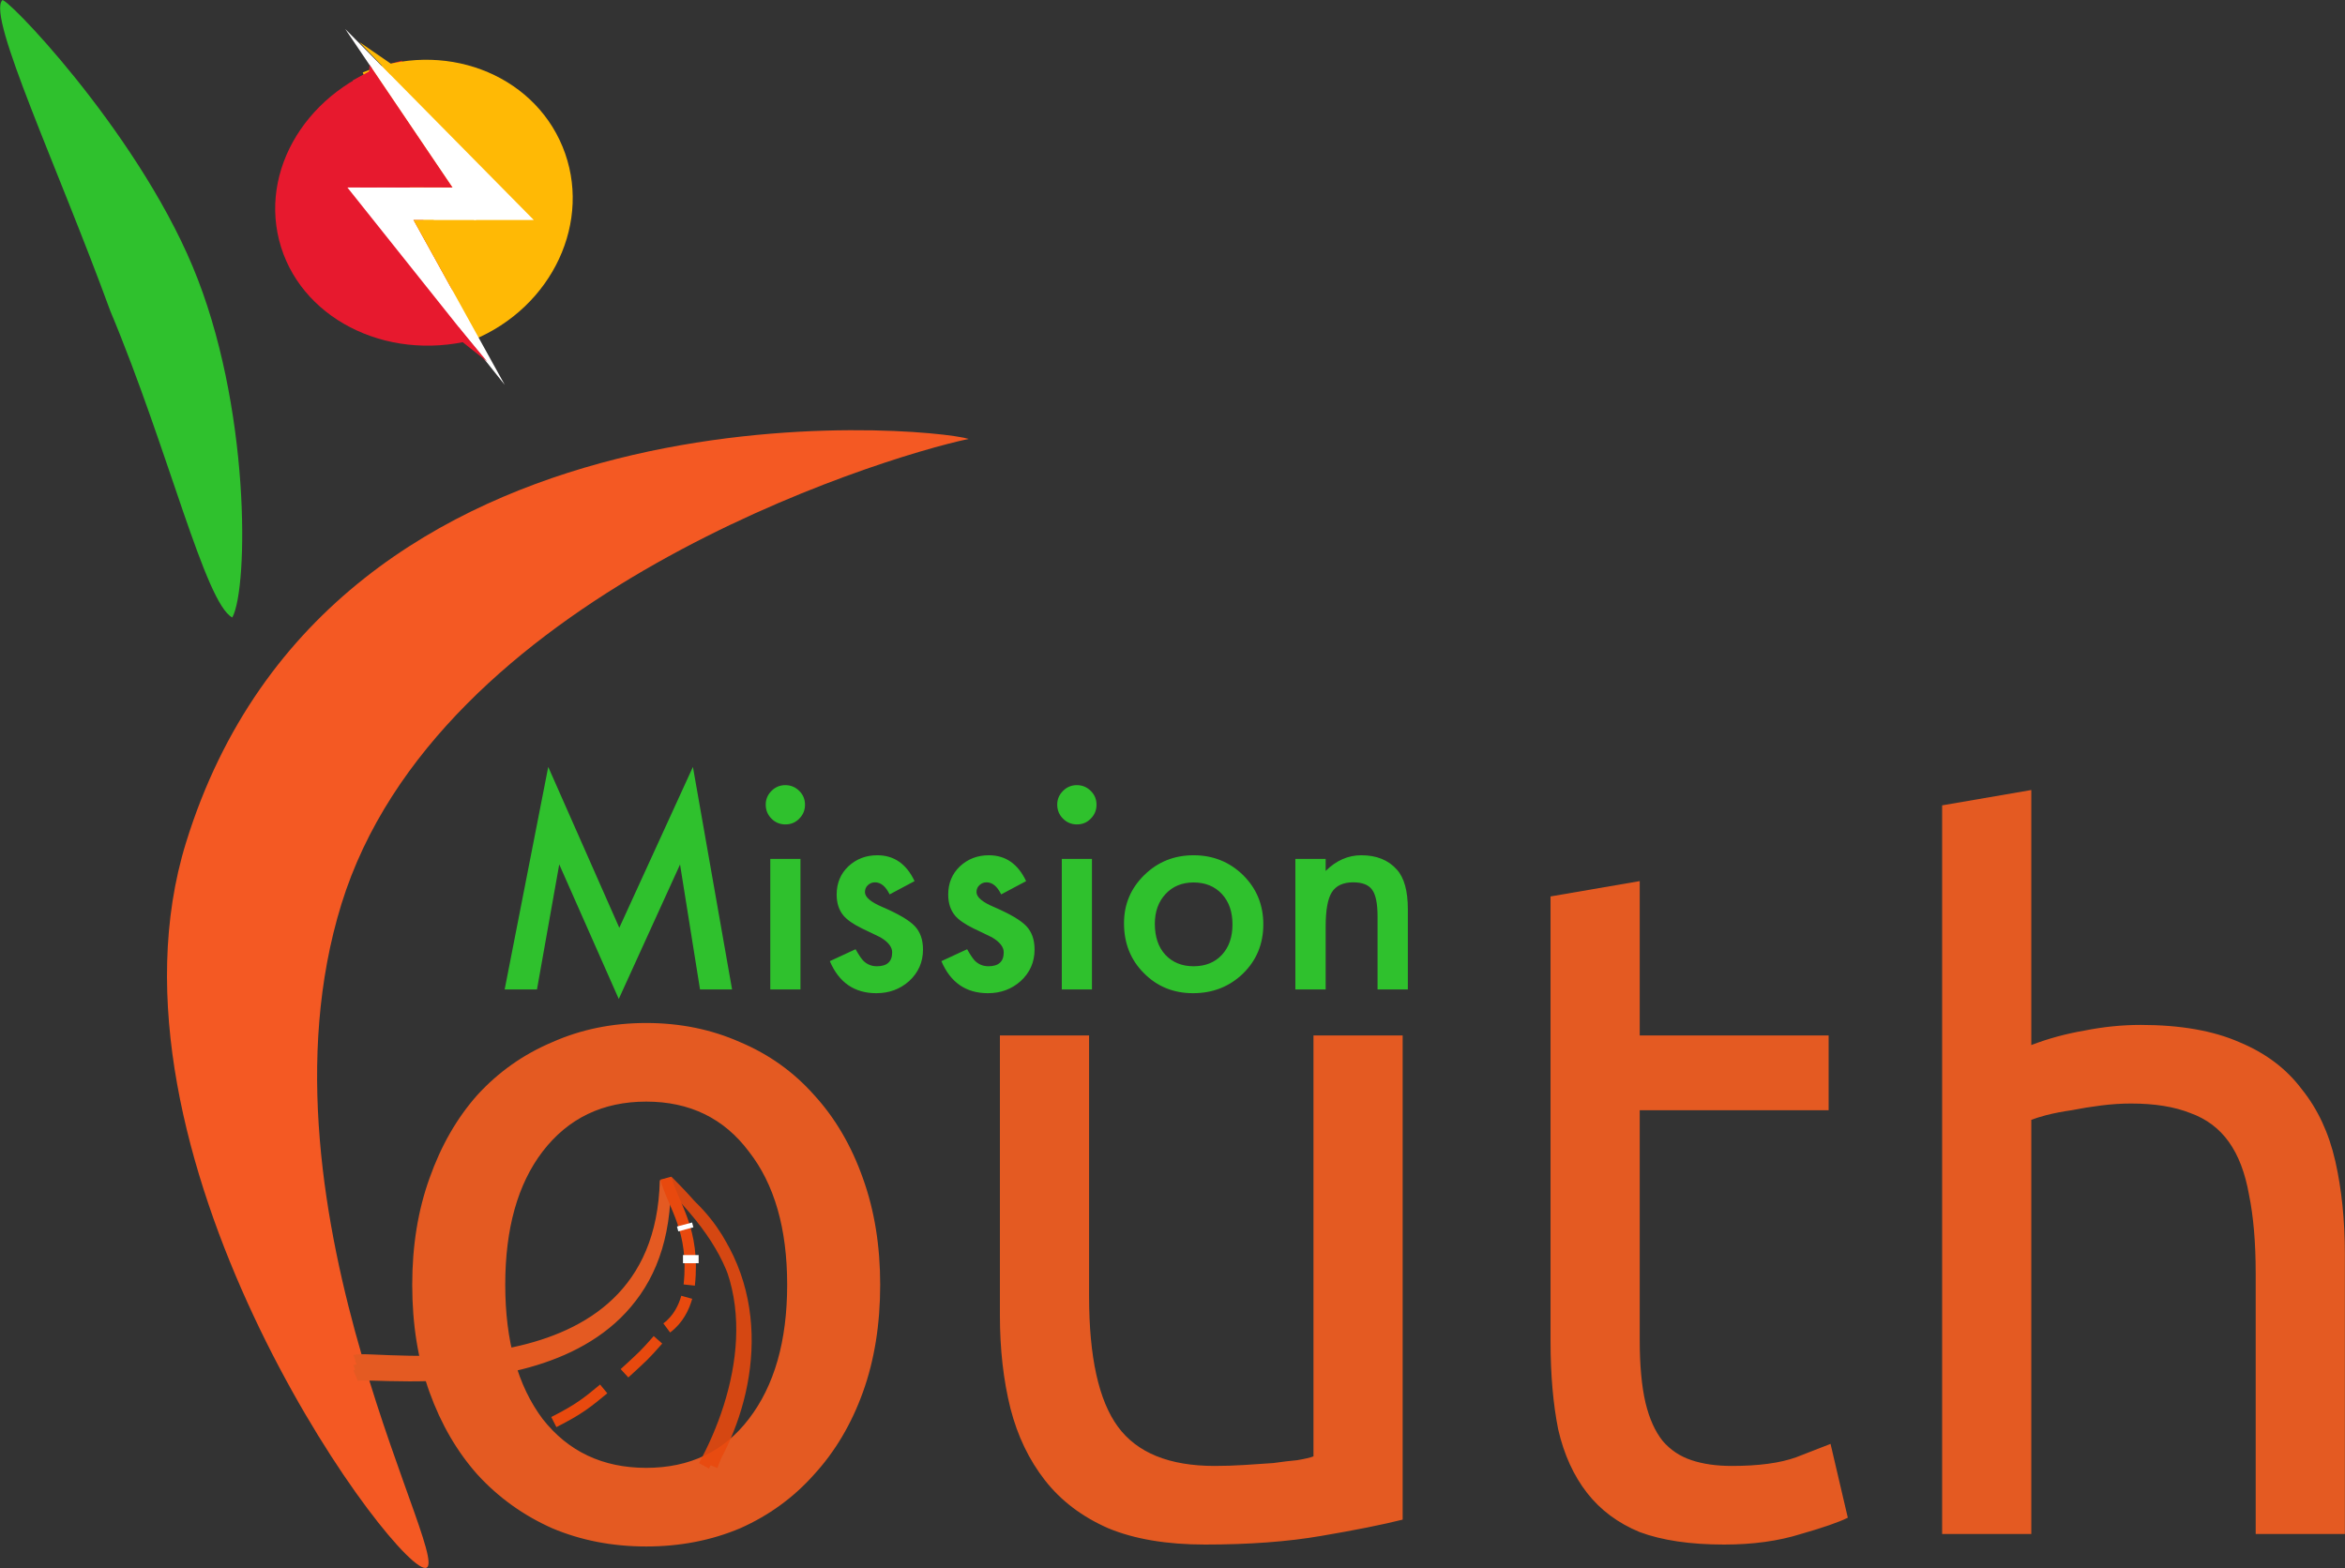 <svg width="12412" height="8301" viewBox="0 0 12412 8301" fill="none" xmlns="http://www.w3.org/2000/svg">
<rect x="0" y="0" width="12412" height="8301" fill="#333333" stroke="none"/>
<path fill-rule="evenodd" clip-rule="evenodd" d="M2126.98 320.809L2499.29 1800.53C2037.59 1916.71 1579.95 1679.64 1477.15 1271.03C1374.32 862.416 1665.28 436.988 2126.98 320.809Z" fill="#E7192E"/>
<path fill-rule="evenodd" clip-rule="evenodd" d="M2502.34 1800.65L1919.88 383.428C2343.32 209.4 2816.94 385.577 2977.78 776.932C3138.63 1168.29 2925.77 1626.62 2502.34 1800.65Z" fill="#FFB905"/>
<path d="M1019.32 1409.83C1326.97 2143.39 1315.65 3111.68 1229.56 3268.95C1085.54 3194.46 891.587 2380.12 583.938 1646.58C305.823 885.04 -66.649 92.053 11.157 2.663C11.157 -42.042 711.673 676.296 1019.32 1409.83Z" fill="#2FC12D"/>
<path d="M5127.25 2323.67C4640.55 2426.31 2311.63 3155.02 1807.21 4786.21C1302.8 6417.4 2457.57 8366.14 2240.94 8299.16C2024.31 8232.18 480.142 6092.13 984.557 4460.91C1758.08 1959.46 4910.62 2256.69 5127.25 2323.67Z" fill="#F45923"/>
<path d="M2671.14 5238.23L2901.81 4060.09L3277.96 4911.77L3667.59 4060.09L3874.82 5238.23H3705.2L3599.45 4576.76L3275.11 5288.63L2960.02 4576.07L2842.18 5238.23H2671.14ZM4236.76 4546.97V5238.23H4077.08V4546.97H4236.76ZM4052.94 4259.51C4052.94 4231.59 4063.14 4207.46 4083.47 4187.13C4103.83 4166.77 4128.2 4156.6 4156.57 4156.6C4185.44 4156.6 4210.04 4166.77 4230.37 4187.13C4250.74 4206.99 4260.9 4231.36 4260.9 4260.23C4260.9 4289.11 4250.74 4313.71 4230.37 4334.04C4210.51 4354.4 4186.14 4364.56 4157.27 4364.56C4128.43 4364.56 4103.83 4354.4 4083.47 4334.04C4063.14 4313.71 4052.94 4288.84 4052.94 4259.51ZM4840.74 4664.77L4708.73 4735.03C4687.91 4692.45 4662.11 4671.16 4631.36 4671.16C4616.69 4671.16 4604.17 4676.13 4593.74 4686.06C4583.35 4695.53 4578.15 4707.85 4578.15 4722.98C4578.15 4749.47 4608.91 4775.72 4670.39 4801.75C4755.08 4838.17 4812.1 4871.77 4841.43 4902.53C4870.77 4933.29 4885.43 4974.68 4885.43 5026.73C4885.43 5093.44 4860.83 5149.27 4811.63 5194.23C4763.86 5236.81 4706.12 5258.1 4638.47 5258.1C4522.56 5258.1 4440.45 5201.55 4392.21 5088.48L4528.45 5025.3C4547.39 5058.45 4561.83 5079.5 4571.76 5088.48C4591.16 5106.46 4614.34 5115.46 4641.32 5115.46C4695.26 5115.46 4722.21 5090.86 4722.21 5041.63C4722.21 5013.25 4701.38 4986.76 4659.76 4962.16C4643.67 4954.12 4627.58 4946.3 4611.49 4938.72C4595.4 4931.17 4579.08 4923.36 4562.52 4915.31C4516.17 4892.6 4483.52 4869.89 4464.59 4847.17C4440.45 4818.3 4428.4 4781.18 4428.4 4735.76C4428.4 4675.66 4448.99 4625.97 4490.15 4586.7C4532.26 4547.43 4583.35 4527.8 4643.44 4527.8C4731.91 4527.8 4797.7 4573.45 4840.74 4664.77ZM5431.2 4664.77L5299.2 4735.03C5278.4 4692.45 5252.61 4671.16 5221.85 4671.16C5207.19 4671.16 5194.64 4676.13 5184.24 4686.06C5173.81 4695.53 5168.61 4707.85 5168.61 4722.98C5168.61 4749.47 5199.37 4775.72 5260.89 4801.75C5345.58 4838.17 5402.6 4871.77 5431.93 4902.53C5461.27 4933.29 5475.93 4974.68 5475.93 5026.73C5475.93 5093.44 5451.33 5149.27 5402.1 5194.23C5354.32 5236.81 5296.61 5258.1 5228.94 5258.1C5113.02 5258.1 5030.95 5201.55 4982.67 5088.48L5118.95 5025.3C5137.86 5058.45 5152.29 5079.5 5162.22 5088.48C5181.63 5106.46 5204.8 5115.46 5231.79 5115.46C5285.72 5115.46 5312.71 5090.86 5312.71 5041.63C5312.71 5013.25 5291.88 4986.76 5250.23 4962.16C5234.14 4954.12 5218.05 4946.3 5201.99 4938.72C5185.9 4931.17 5169.58 4923.36 5153.02 4915.31C5106.64 4892.6 5073.99 4869.89 5055.05 4847.17C5030.95 4818.3 5018.86 4781.18 5018.86 4735.76C5018.86 4675.66 5039.46 4625.97 5080.61 4586.7C5122.73 4547.43 5173.81 4527.8 5233.91 4527.8C5322.41 4527.8 5388.16 4573.45 5431.2 4664.77ZM5779.67 4546.97V5238.23H5619.99V4546.97H5779.67ZM5595.85 4259.51C5595.85 4231.59 5606.05 4207.46 5626.38 4187.13C5646.74 4166.77 5671.11 4156.6 5699.48 4156.6C5728.35 4156.6 5752.95 4166.77 5773.28 4187.13C5793.65 4206.99 5803.81 4231.36 5803.81 4260.23C5803.81 4289.11 5793.65 4313.71 5773.28 4334.04C5753.42 4354.4 5729.05 4364.56 5700.18 4364.56C5671.34 4364.56 5646.74 4354.4 5626.38 4334.04C5606.05 4313.71 5595.85 4288.84 5595.85 4259.51ZM5949.29 4887.63C5949.29 4787.81 5985.02 4702.85 6056.46 4632.82C6127.91 4562.83 6214.96 4527.8 6317.63 4527.8C6420.8 4527.8 6508.3 4563.06 6580.21 4633.55C6651.2 4704.04 6686.69 4790.62 6686.69 4893.29C6686.69 4996.93 6650.97 5083.74 6579.52 5153.77C6507.61 5223.33 6419.37 5258.1 6314.81 5258.1C6211.18 5258.1 6124.37 5222.6 6054.35 5151.65C5984.32 5081.62 5949.29 4993.62 5949.29 4887.63ZM6112.52 4890.48C6112.52 4959.55 6130.99 5014.21 6167.88 5054.41C6205.75 5095.1 6255.65 5115.46 6317.63 5115.46C6380.1 5115.46 6430 5095.33 6467.38 5055.13C6504.76 5014.91 6523.47 4961.2 6523.47 4894.02C6523.47 4826.84 6504.76 4773.14 6467.38 4732.91C6429.54 4692.22 6379.61 4671.86 6317.63 4671.86C6256.61 4671.86 6207.18 4692.22 6169.3 4732.91C6131.46 4773.6 6112.52 4826.11 6112.52 4890.48ZM6856.31 4546.97H7016.69V4610.83C7072.54 4555.47 7135.45 4527.8 7205.48 4527.8C7285.93 4527.8 7348.61 4553.12 7393.57 4603.75C7432.34 4646.79 7451.74 4717.05 7451.74 4814.53V5238.23H7291.36V4852.14C7291.36 4784 7281.89 4736.92 7262.95 4710.89C7244.51 4684.4 7210.94 4671.16 7162.2 4671.16C7109.2 4671.16 7071.58 4688.68 7049.34 4723.67C7027.58 4758.21 7016.69 4818.53 7016.69 4904.65V5238.23H6856.31V4546.97Z" fill="#2FC12D"/>
<path d="M4658.79 6801.51C4658.79 7011.29 4628.36 7200.81 4567.44 7370C4506.52 7539.19 4420.24 7684.68 4308.59 7806.49C4200.3 7928.33 4070.04 8023.06 3917.78 8090.74C3765.51 8155.04 3599.7 8187.19 3420.35 8187.19C3241.03 8187.19 3075.22 8155.04 2922.95 8090.74C2770.68 8023.06 2638.71 7928.33 2527.04 7806.49C2418.77 7684.68 2334.18 7539.19 2273.26 7370C2212.37 7200.81 2181.91 7011.29 2181.91 6801.51C2181.91 6595.1 2212.37 6407.3 2273.26 6238.11C2334.18 6065.51 2418.77 5918.34 2527.04 5796.53C2638.71 5674.68 2770.68 5581.64 2922.95 5517.34C3075.22 5449.67 3241.03 5415.83 3420.35 5415.83C3599.7 5415.83 3765.51 5449.67 3917.78 5517.34C4070.04 5581.64 4200.3 5674.68 4308.59 5796.53C4420.24 5918.34 4506.52 6065.51 4567.44 6238.11C4628.36 6407.3 4658.79 6595.1 4658.79 6801.51ZM4166.46 6801.51C4166.46 6503.72 4098.78 6268.54 3963.43 6095.97C3831.46 5920.03 3650.46 5832.05 3420.35 5832.05C3190.27 5832.05 3007.55 5920.03 2872.2 6095.97C2740.22 6268.54 2674.24 6503.72 2674.24 6801.51C2674.24 7099.3 2740.22 7336.17 2872.2 7512.11C3007.55 7684.68 3190.27 7770.96 3420.35 7770.96C3650.46 7770.96 3831.46 7684.68 3963.43 7512.11C4098.78 7336.17 4166.46 7099.3 4166.46 6801.51ZM7424.21 8045.05C7315.95 8072.13 7172.12 8100.9 6992.77 8131.36C6816.83 8161.79 6612.12 8177.02 6378.63 8177.02C6175.61 8177.02 6004.73 8148.28 5866.01 8090.74C5727.28 8029.85 5615.6 7945.25 5531.01 7836.95C5446.42 7728.68 5385.5 7601.77 5348.28 7456.29C5311.07 7307.39 5292.46 7143.27 5292.46 6963.94V5481.82H5764.49V6862.43C5764.49 7183.89 5815.25 7413.97 5916.76 7552.7C6018.27 7691.47 6189.15 7760.83 6429.39 7760.83C6480.15 7760.83 6532.59 7759.14 6586.72 7755.73C6640.89 7752.36 6691.65 7748.98 6738.99 7745.6C6786.37 7738.81 6828.68 7733.75 6865.9 7730.37C6906.49 7723.58 6935.26 7716.83 6952.18 7710.07V5481.82H7424.21V8045.05ZM8679.01 5481.82H9678.9V5877.71H8679.01V7095.89C8679.01 7227.86 8689.14 7337.85 8709.44 7425.83C8729.77 7510.42 8760.19 7578.1 8800.82 7628.86C8841.41 7676.24 8892.16 7710.07 8953.09 7730.37C9013.97 7750.67 9085.06 7760.83 9166.24 7760.83C9308.38 7760.83 9421.71 7745.6 9506.3 7715.14C9594.31 7681.3 9655.19 7657.63 9689.03 7644.09L9780.41 8034.91C9733.03 8058.59 9650.13 8087.36 9531.7 8121.2C9413.27 8158.41 9277.92 8177.02 9125.65 8177.02C8946.3 8177.02 8797.44 8155.04 8679.01 8111.03C8563.96 8063.69 8470.89 7994.29 8399.83 7902.94C8328.78 7811.59 8278.03 7699.91 8247.57 7567.93C8220.48 7432.58 8206.97 7276.93 8206.97 7100.99V4745.82L8679.01 4664.63V5481.82ZM10279.6 8121.2V4263.64L10751.6 4182.42V5532.57C10839.6 5498.74 10932.6 5473.34 11030.7 5456.42C11132.2 5436.13 11232.1 5425.99 11330.2 5425.99C11540 5425.99 11714.3 5456.42 11853 5517.34C11991.7 5574.85 12101.7 5657.76 12182.9 5766.06C12267.5 5870.96 12326.7 5997.83 12360.6 6146.73C12394.4 6295.62 12411.3 6459.75 12411.3 6639.07V8121.2H11939.3V6740.59C11939.3 6578.18 11927.4 6439.45 11903.8 6324.4C11883.5 6209.34 11847.9 6116.27 11797.1 6045.21C11746.4 5974.16 11678.7 5923.4 11594.1 5892.94C11509.5 5859.1 11404.6 5842.18 11279.5 5842.18C11228.7 5842.18 11176.3 5845.56 11122.1 5852.35C11068 5859.1 11015.5 5867.58 10964.8 5877.71C10917.4 5884.5 10873.4 5892.94 10832.8 5903.11C10795.6 5913.24 10768.5 5921.71 10751.6 5928.47V8121.2H10279.6Z" fill="#E45A22"/>
<path d="M1881.81 7281.86C1963.29 7248.82 3492.49 7498.57 3520.01 6303.47M1881.81 7255.37C1963.29 7222.36 3492.43 7501.84 3519.94 6306.78M1890.09 7230.54C1971.57 7197.5 3494.85 7473.7 3522.36 6278.6M1881.81 7202.4C1963.29 7169.36 3494.85 7443.93 3522.36 6248.84" stroke="#E45A22" stroke-width="60"/>
<path d="M3666.38 6391.28C4078.36 6799.72 3926.29 7394.47 3725.98 7760.33M3651.48 6376.11C4063.49 6784.59 3985.88 7349.81 3785.57 7715.67M3533.95 6252.15C3945.92 6660.62 4078.59 7007.05 3769.02 7760.33" stroke="#E8490E" stroke-opacity="0.89" stroke-width="60"/>
<path d="M2931.36 7528.53C3068.77 7459 3110.98 7422.71 3195.34 7353.05M3305.46 7270.31C3406.48 7177.57 3408.13 7177.57 3482.59 7093.17" stroke="#E8490E" stroke-width="60"/>
<path d="M3528.98 7030.23C3590.53 6984.64 3620.43 6919.67 3634.9 6868.02" stroke="#E8490E" stroke-width="60"/>
<path d="M3524.37 6237.29C3564.3 6384.79 3679.62 6510.41 3648.14 6803.17" stroke="#E8490E" stroke-width="60"/>
<path d="M3697.83 6644.5H3615.06V6687.54H3697.83V6644.5Z" fill="white"/>
<path d="M3663.2 6472L3583.25 6493.42L3590.1 6519.02L3670.06 6497.59L3663.2 6472Z" fill="white"/>
<path d="M1827.18 153.32L2825.41 1164.83H2510.88L1827.18 153.32Z" fill="white"/>
<path d="M2671.46 2037.27L1838.77 992.652H2093.71L2671.46 2037.27Z" fill="white"/>
<path d="M2519.16 992.652H1996.04V1164.82H2519.16V992.652Z" fill="white"/>
<path d="M1956.3 343.699L2395 992.652L1906.64 990.996L1956.3 343.699Z" fill="#E7192E"/>
<path d="M1968.42 370.18L1866.91 426.072L1937.17 553.691L2038.68 497.798L1968.42 370.18Z" fill="#E7192E"/>
<path d="M2395 1537.31L2188.93 1164.82H2295.67L2395 1537.31Z" fill="#FFB905"/>
<path d="M2579.34 1914.91L2374.9 1752.83L2428.14 1733.36L2579.34 1914.91Z" fill="#E7192E"/>
<path d="M1901.58 222.213L2116.51 370.098L2064.71 393.131L1901.58 222.213Z" fill="#FFB905"/>
</svg>

